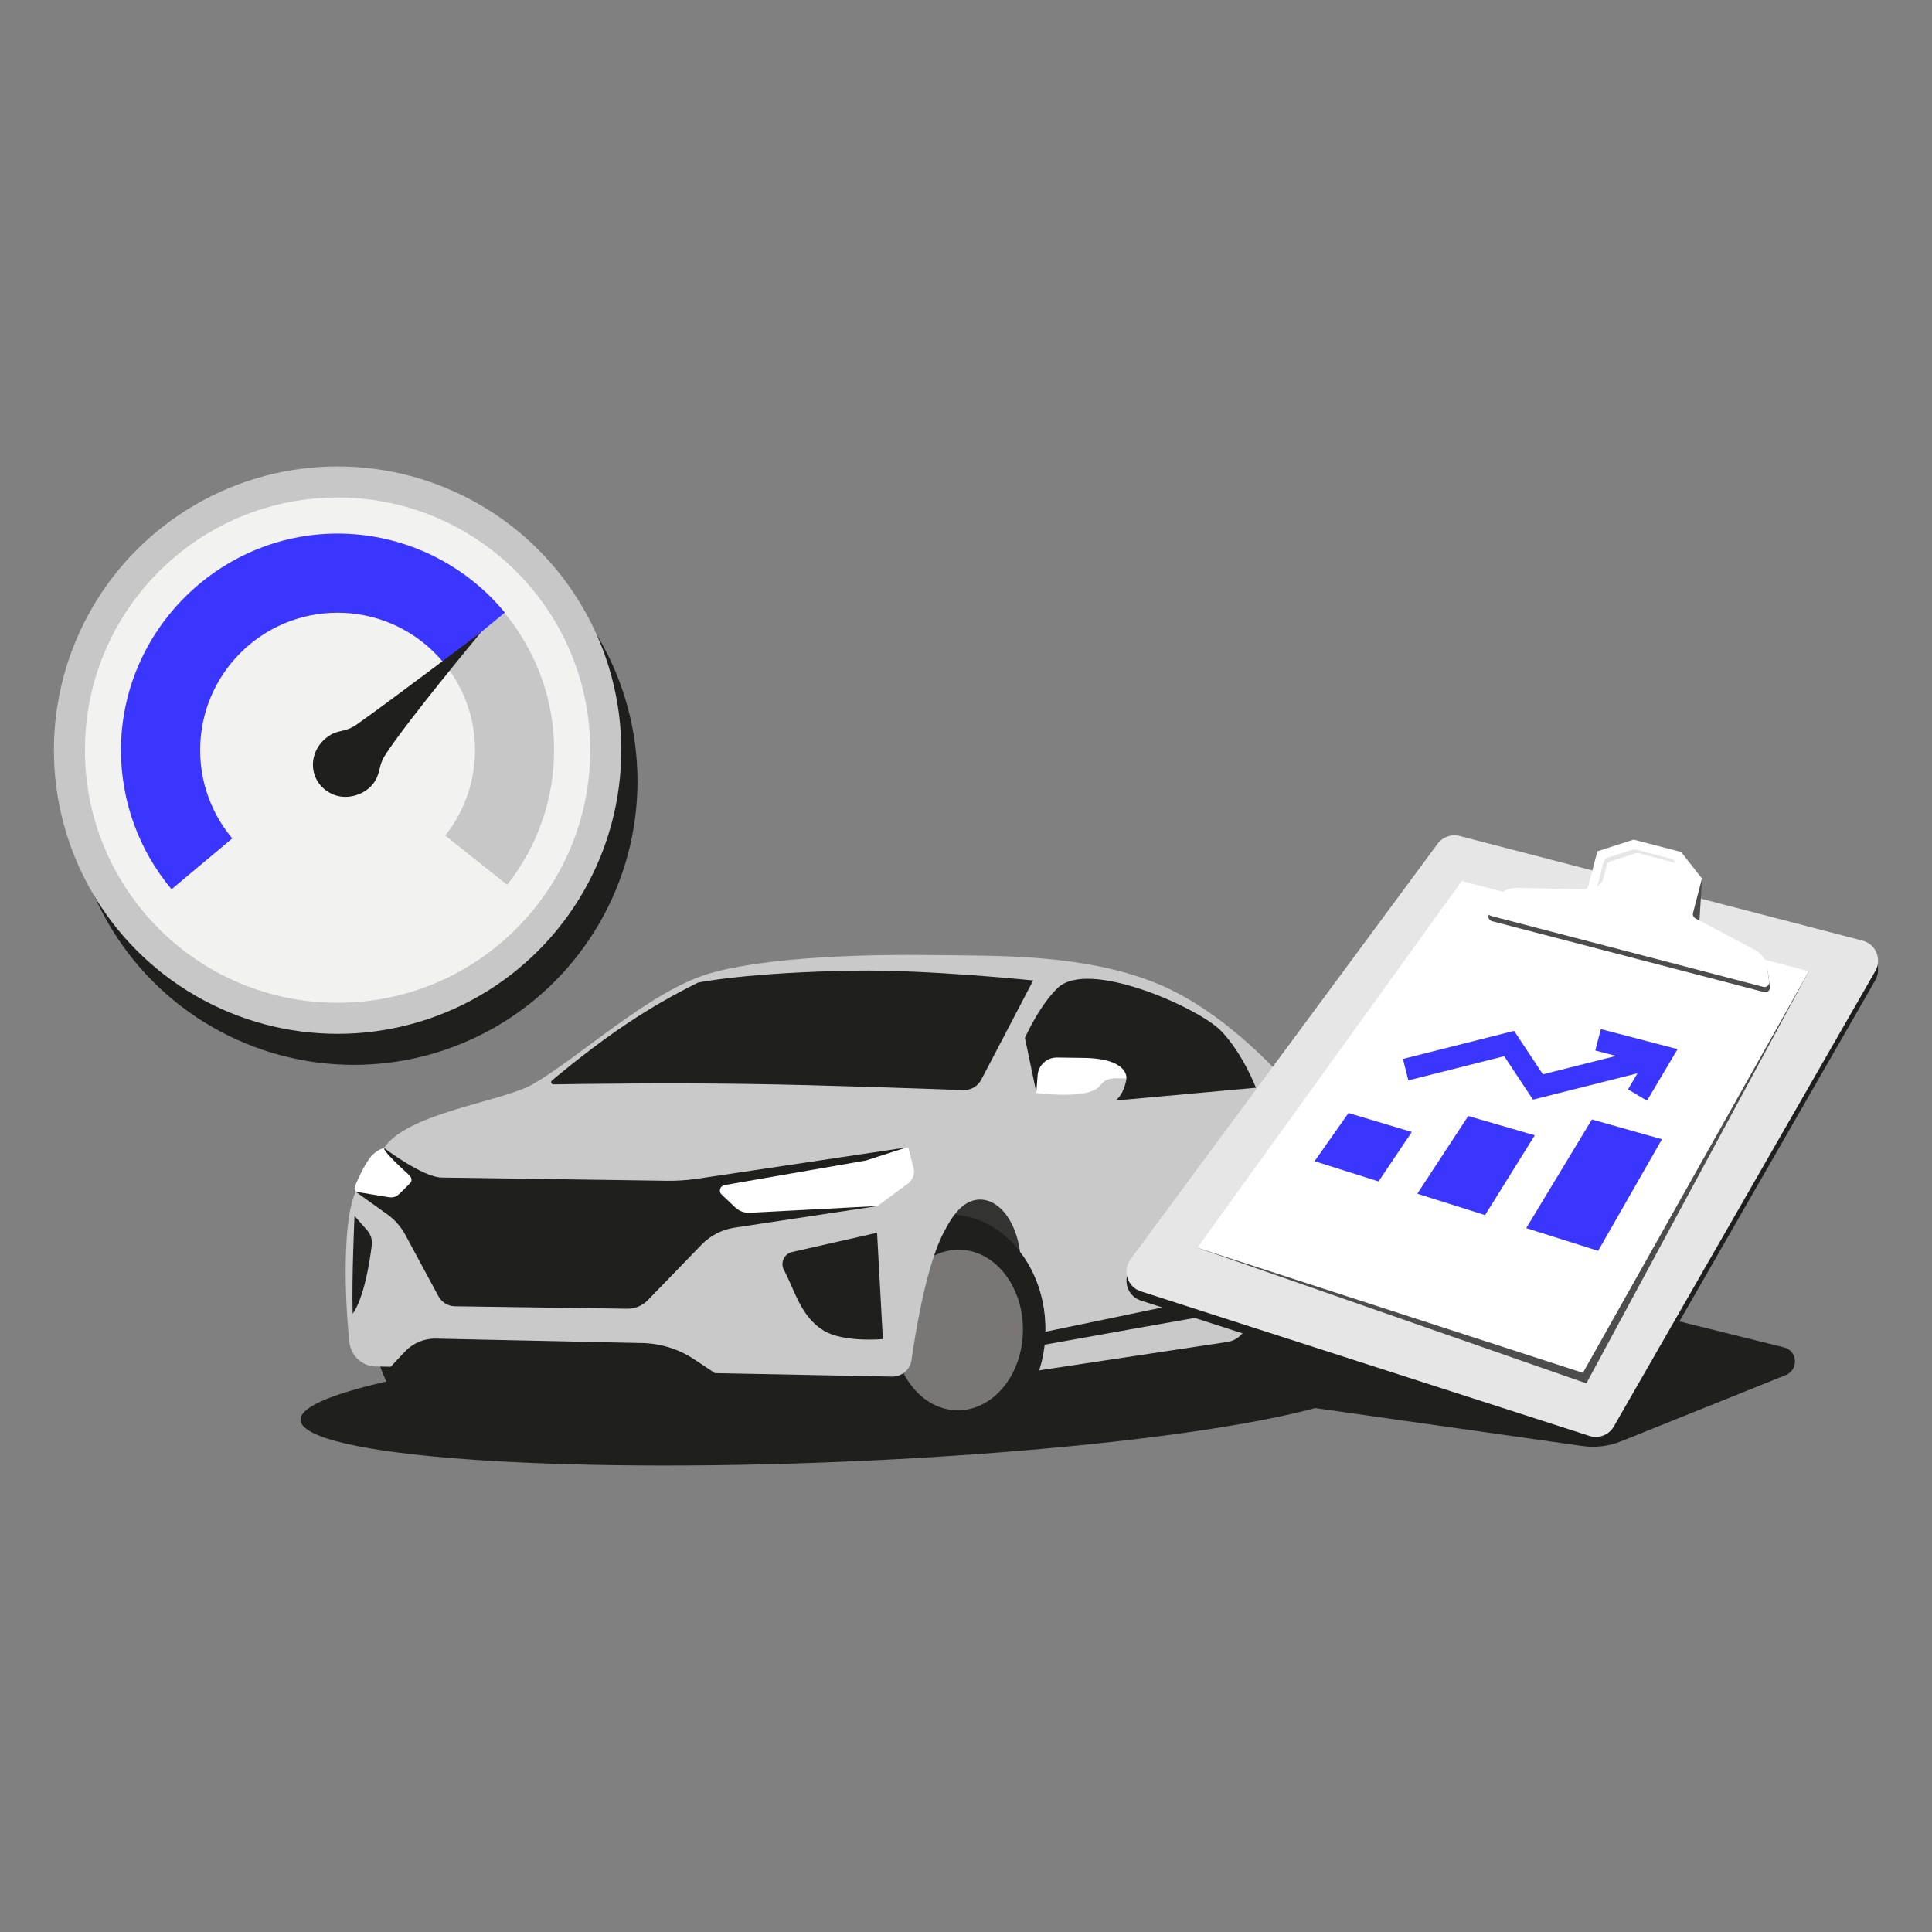 <svg xmlns="http://www.w3.org/2000/svg" id="Layer_1" data-name="Layer 1" viewBox="0 0 300 300"><rect x="0" y="0" width="300" height="300" fill="#808080" stroke="none"/><defs><style>      .cls-1 {        fill: #f2f2f1;      }      .cls-2 {        fill: #4d4d4d;      }      .cls-3 {        fill: #c9c9c9;      }      .cls-4 {        fill: #fff;      }      .cls-5 {        fill: #1f1f1e;      }      .cls-6 {        fill: #333331;      }      .cls-7 {        fill: #c7c7c7;      }      .cls-8 {        fill: #787775;      }      .cls-9 {        fill: #3b36ff;      }      .cls-10 {        fill: #e6e6e6;      }    </style></defs><g><circle class="cls-5" cx="54.94" cy="121.3" r="44.05"></circle><circle class="cls-7" cx="52.42" cy="116.48" r="44.05"></circle><circle class="cls-1" cx="52.42" cy="116.48" r="39.23"></circle><path class="cls-7" d="M52.42,116.48l26.33,20.91c4.72-5.95,7.29-13.32,7.29-20.91,0-18.45-15.18-33.63-33.63-33.63s-33.63,15.18-33.63,33.63c0,7.89,2.78,15.54,7.85,21.59l25.78-21.59Z"></path><path class="cls-9" d="M52.42,116.48l25.97-21.36c-6.38-7.76-15.92-12.26-25.97-12.26-18.45,0-33.63,15.18-33.63,33.63,0,7.89,2.78,15.54,7.85,21.59l25.78-21.59Z"></path><circle class="cls-1" cx="52.42" cy="116.48" r="21.34"></circle><path class="cls-5" d="M74.74,98.12c-.53.64-11.15,13.41-14.81,18.93-1.09,1.65-.8,2.32-1.43,3.73-1.08,2.42-4.3,3.58-6.67,2.62-4.17-1.69-4.3-7.06-.45-9.32,1.26-.74,2.34-.41,4.01-1.58,5.18-3.64,19.36-14.38,19.36-14.38Z"></path></g><g><path class="cls-5" d="M212.54,212.11c7.51,5.11-23.28,11.47-68.78,14.21-45.49,2.74-88.47.82-95.97-4.29-7.51-5.11,23.28-11.47,68.78-14.21,45.49-2.74,88.47-.82,95.97,4.29Z"></path><g><rect class="cls-6" x="146.79" y="184.26" width="12.43" height="11.85"></rect><path class="cls-5" d="M76.19,187.57c-.48,0-.96.01-1.43.06-.48-.06-.95-.1-1.43-.1-8.35-.12-15.23,7.81-15.37,17.7-.14,9.89,6.52,18,14.87,18.12l2.87.04c8.35.12,15.23-7.81,15.37-17.7s-6.52-18-14.87-18.12Z"></path><path class="cls-6" d="M200.46,185.88c-2.38-.04-4.39,5.78-4.49,13-.03,2.12.11,4.12.38,5.9l6.23.09,1.44.02c.32-1.77.52-3.76.55-5.88.1-7.21-1.74-13.08-4.12-13.12h0Z"></path><path class="cls-5" d="M147.47,188.58c-.48,0-.96.01-1.43.06-.48-.06-.95-.1-1.43-.1-8.35-.12-15.23,7.81-15.37,17.7-.14,9.89,6.52,18,14.87,18.12l2.87.04c8.35.12,15.23-7.81,15.37-17.7s-6.52-18-14.87-18.12h0Z"></path><path class="cls-5" d="M203.25,174.23c.48-.47.61-1.19.33-1.8-.74-1.53-1.84-2.85-3.22-3.83-2.94-2.13.44,6.59.44,6.59l2.46-.96h0Z"></path><path class="cls-5" d="M199.12,188.25l-6.51-.1c-2.58-.04-4.77,6.11-4.88,13.73-.11,7.62,1.9,13.82,4.48,13.86l6.51.1c2.58.04,4.77-6.11,4.88-13.73.11-7.62-1.9-13.82-4.48-13.86h0Z"></path><ellipse class="cls-8" cx="148.8" cy="206.52" rx="12.47" ry="10.04" transform="translate(-59.8 352.39) rotate(-89.19)"></ellipse><path class="cls-3" d="M206.65,191.15c-.17,11.89-1.74,13.11-1.74,13.11l-.87.63h0c.34-1.94.53-3.92.55-5.89.1-7.21-1.74-13.08-4.12-13.12-1.39-.02-2.65,1.96-3.48,5.04h0c-.15.58-.3,1.19-.42,1.84l-2.9,12.75c-.34,1.5-1.56,2.63-3.08,2.87l-29.22,4.41h0c.62-1.96.95-4.01.97-6.06.07-4.76-1.43-9.11-3.95-12.35-.61-4.61-3.11-8.07-6.16-8.11-2.3-.03-4.04,1.89-5.53,4.8h0c-2.73,4.88-4.47,15.24-5.16,20.11-.21,1.5-1.51,2.61-3.03,2.58l-27.51-.54-8.14-3.04-37.12-.53-5.06,2.58-2.33-.04c-2.11-.04-3.85-1.64-4.09-3.73-.77-7.08-1.07-18.98.96-23.38,0,0,3.25-5.07,4.4-6.81,3.58-5.45,18.25-7.18,23.02-9.87,7.06-3.98,18.3-14.55,27.48-17.23,9.17-2.67,25.01-3.01,34.95-2.87s23.2-.2,34.53,4.39,20.74,15.93,20.74,15.93l1.5,5.61,1.4.02-.02,1.8s3.6,3.25,3.43,15.13h0Z"></path><path class="cls-5" d="M161.9,206.88s26.03-5.39,29.85-6.19c-.45,1.35-1.1,3.09-2.51,3.32-2.89.47-25.22,4.45-27.47,4.87l.13-2h0Z"></path><path class="cls-5" d="M85.94,168.39c-.33,0-.48-.41-.23-.62,1.86-1.56,6.9-5.69,11.76-8.9,3.5-2.34,7.16-4.44,10.93-6.3,0,0,7.63-1.59,24.44-1.85,11.04-.18,27.59,1.52,27.59,1.52l-8.05,15.39c-.55,1.05-1.65,1.69-2.83,1.64-5.5-.2-21.62-.79-33.58-.96-12.51-.18-26.29,0-30.03.07h-.01Z"></path><path class="cls-5" d="M160.91,169.7l12.67-3,1.34.76s-.28,2.35-1.7,3.43l21.8-1.99s-2.04-5.36-5.45-8.86c-3.41-3.5-20.58-11.27-25.36-6.61-2,1.94-3.72,4.89-5.05,7.68,0,.01-.01.03-.01.04l1.78,8.55h0Z"></path><path class="cls-5" d="M136.28,187.27l-22.21,3.36c-1.94.29-3.74,1.21-5.11,2.62l-8.38,8.65c-.83.86-1.97,1.33-3.16,1.32l-26.77-.38c-1.07-.01-2.05-.61-2.57-1.56l-5.13-9.51c-.69-1.29-1.67-2.4-2.87-3.25l-4.85-3.46,2.31-4.89c.44-.88,1.18-1.56,2.09-1.92,0,0,6,4.57,8.96,4.6l34.93.5c1.58.02,3.16-.08,4.72-.31l32.78-4.9-4.75,9.15h0Z"></path><path class="cls-5" d="M136.19,191.42l.9,16.51s-6.13.58-9.22-1.33c-3.52-2.16-4.44-6.18-6.15-9.42-.5-.94-.13-2.11.81-2.59.15-.08.31-.14.47-.18l13.19-2.99h0Z"></path><path class="cls-5" d="M55.04,188.8l1.97,2.24c.56.64.82,1.48.72,2.32-.32,2.58-1.21,8.22-2.97,10.64-.16-5.7.29-15.19.29-15.19Z"></path><path class="cls-4" d="M141.25,183.58l-4.98,3.69-19.85,1.05c-.83.04-1.64-.26-2.25-.83l-2.11-1.99c-.52-.49-.26-1.36.45-1.48l21.96-3.82,6.55-2.11.91,3.62c.05.69-.2,1.37-.7,1.85h0Z"></path><ellipse class="cls-8" cx="199.52" cy="201.98" rx="9.96" ry="3.11" transform="translate(-5.26 398.62) rotate(-89.19)"></ellipse><path class="cls-4" d="M60.47,185.92l-5.24-.87s-.25-.53.08-1.32c.52-1.26,1.55-3.23,2.2-4.03.47-.57,1.16-1.15,2.13-1.47h0c0,.18-.22.48,3.87,4.22.38.34.58.86.14,1.31-.62.64-1.26,1.27-1.73,1.7-.39.37-.92.53-1.45.45h0Z"></path><path class="cls-4" d="M174.91,167.46c-1.95-.03-3.06-.26-4.07,1.1-1.71,2.29-9.93,1.15-9.93,1.15h0l.21-2.75c.12-1.57,1.45-2.77,3.02-2.75l4.16.06c7.04.1,6.61,3.19,6.61,3.19h0Z"></path><path class="cls-5" d="M110.99,213.2l-3.18-2.11c-2.4-1.6-5.22-2.49-8.11-2.54l-32.02-.69c-1.79-.04-3.52.68-4.76,1.98l-2.25,2.38,50.32.99h0Z"></path></g></g><g><path class="cls-5" d="M289.22,147.49l-62.58-16.25c-1.27-.33-2.61.15-3.4,1.2l-47.69,64.53c-1.31,1.77-.49,4.3,1.6,4.98l17.4,5.61-10.11,4.01c-2.16.86-1.79,4.03.52,4.35l60.78,8.62c2.01.28,4.06.04,5.95-.72l25.61-10.3c2.04-.82,1.84-3.77-.3-4.3l-16.22-4.03,30.42-52.99c1.06-1.85.07-4.18-1.98-4.72h0Z"></path><path class="cls-10" d="M246.81,222.97l-69.66-22.45c-2.09-.67-2.91-3.2-1.6-4.98l47.69-64.53c.78-1.05,2.13-1.53,3.4-1.2l62.58,16.25c2.05.53,3.04,2.88,1.98,4.72l-40.61,70.73c-.75,1.31-2.33,1.93-3.78,1.46h0Z"></path><path class="cls-2" d="M280.88,150.81l-34.55,64-60.4-21.06,94.95-42.94Z"></path><path class="cls-4" d="M245.8,213.18l-59.87-19.43,41.05-56.94,53.9,14-35.09,62.37Z"></path><path class="cls-2" d="M274.82,153.24l-.28-2.19c-.15-1.16-.85-2.17-1.88-2.72l-6.24-3.31-2.53-2.1.41-6.5-.19.29-2.94-3.6-7.38-1.92-5.63,1.81-1.39,5.35c-.08.33-.38.55-.72.55l-10.39-.22c-1.24-.03-2.41.55-3.14,1.54l-1.25,1.68c-.31.41-.1,1.01.4,1.14l21.13,5.5,21.13,5.51c.5.13.97-.28.9-.8h-.02Z"></path><path class="cls-4" d="M272.55,147.53l-9.29-4.93c-.3-.16-.45-.5-.37-.83l1.39-5.35-3.23-4.12-7.38-1.92-5.63,1.81-1.39,5.35c-.08.33-.38.55-.72.55l-10.39-.22c-1.24-.03-2.41.55-3.14,1.54l-1.25,1.68c-.31.41-.1,1.01.4,1.14l21.13,5.5,21.13,5.51c.5.13.97-.28.9-.8l-.28-2.19c-.15-1.16-.85-2.17-1.88-2.72h0Z"></path><path class="cls-10" d="M250.04,133.77l3.94-1.27c.15-.04.31-.05.46-.01l5.8,1.51-.28-.35c-.11-.14-.27-.25-.45-.29l-5.41-1.41c-.23-.06-.47-.05-.7.02l-3.61,1.16c-.41.13-.72.46-.83.87l-.96,3.71.81-.78.67-2.57c.07-.28.28-.49.55-.58h0Z"></path><path class="cls-9" d="M209.4,172.83l9.83,2.94-5.17,7.68-9.93-3.14,5.27-7.49ZM227.98,173.3l-7.9,12.06,10.52,3.32,7.72-12.39-10.34-3ZM236.99,190.7l11.17,3.53,9.91-17.33-10.88-3.07-10.2,16.87ZM233.57,164l4.47,6.75,16.23-4.09-1.48,2.5,2.96,1.75,4.74-8-11.91-3.11-.87,3.32,3.23.84-11.36,2.86-4.47-6.75-17.26,4.36.84,3.33,14.9-3.76h0Z"></path></g></svg>